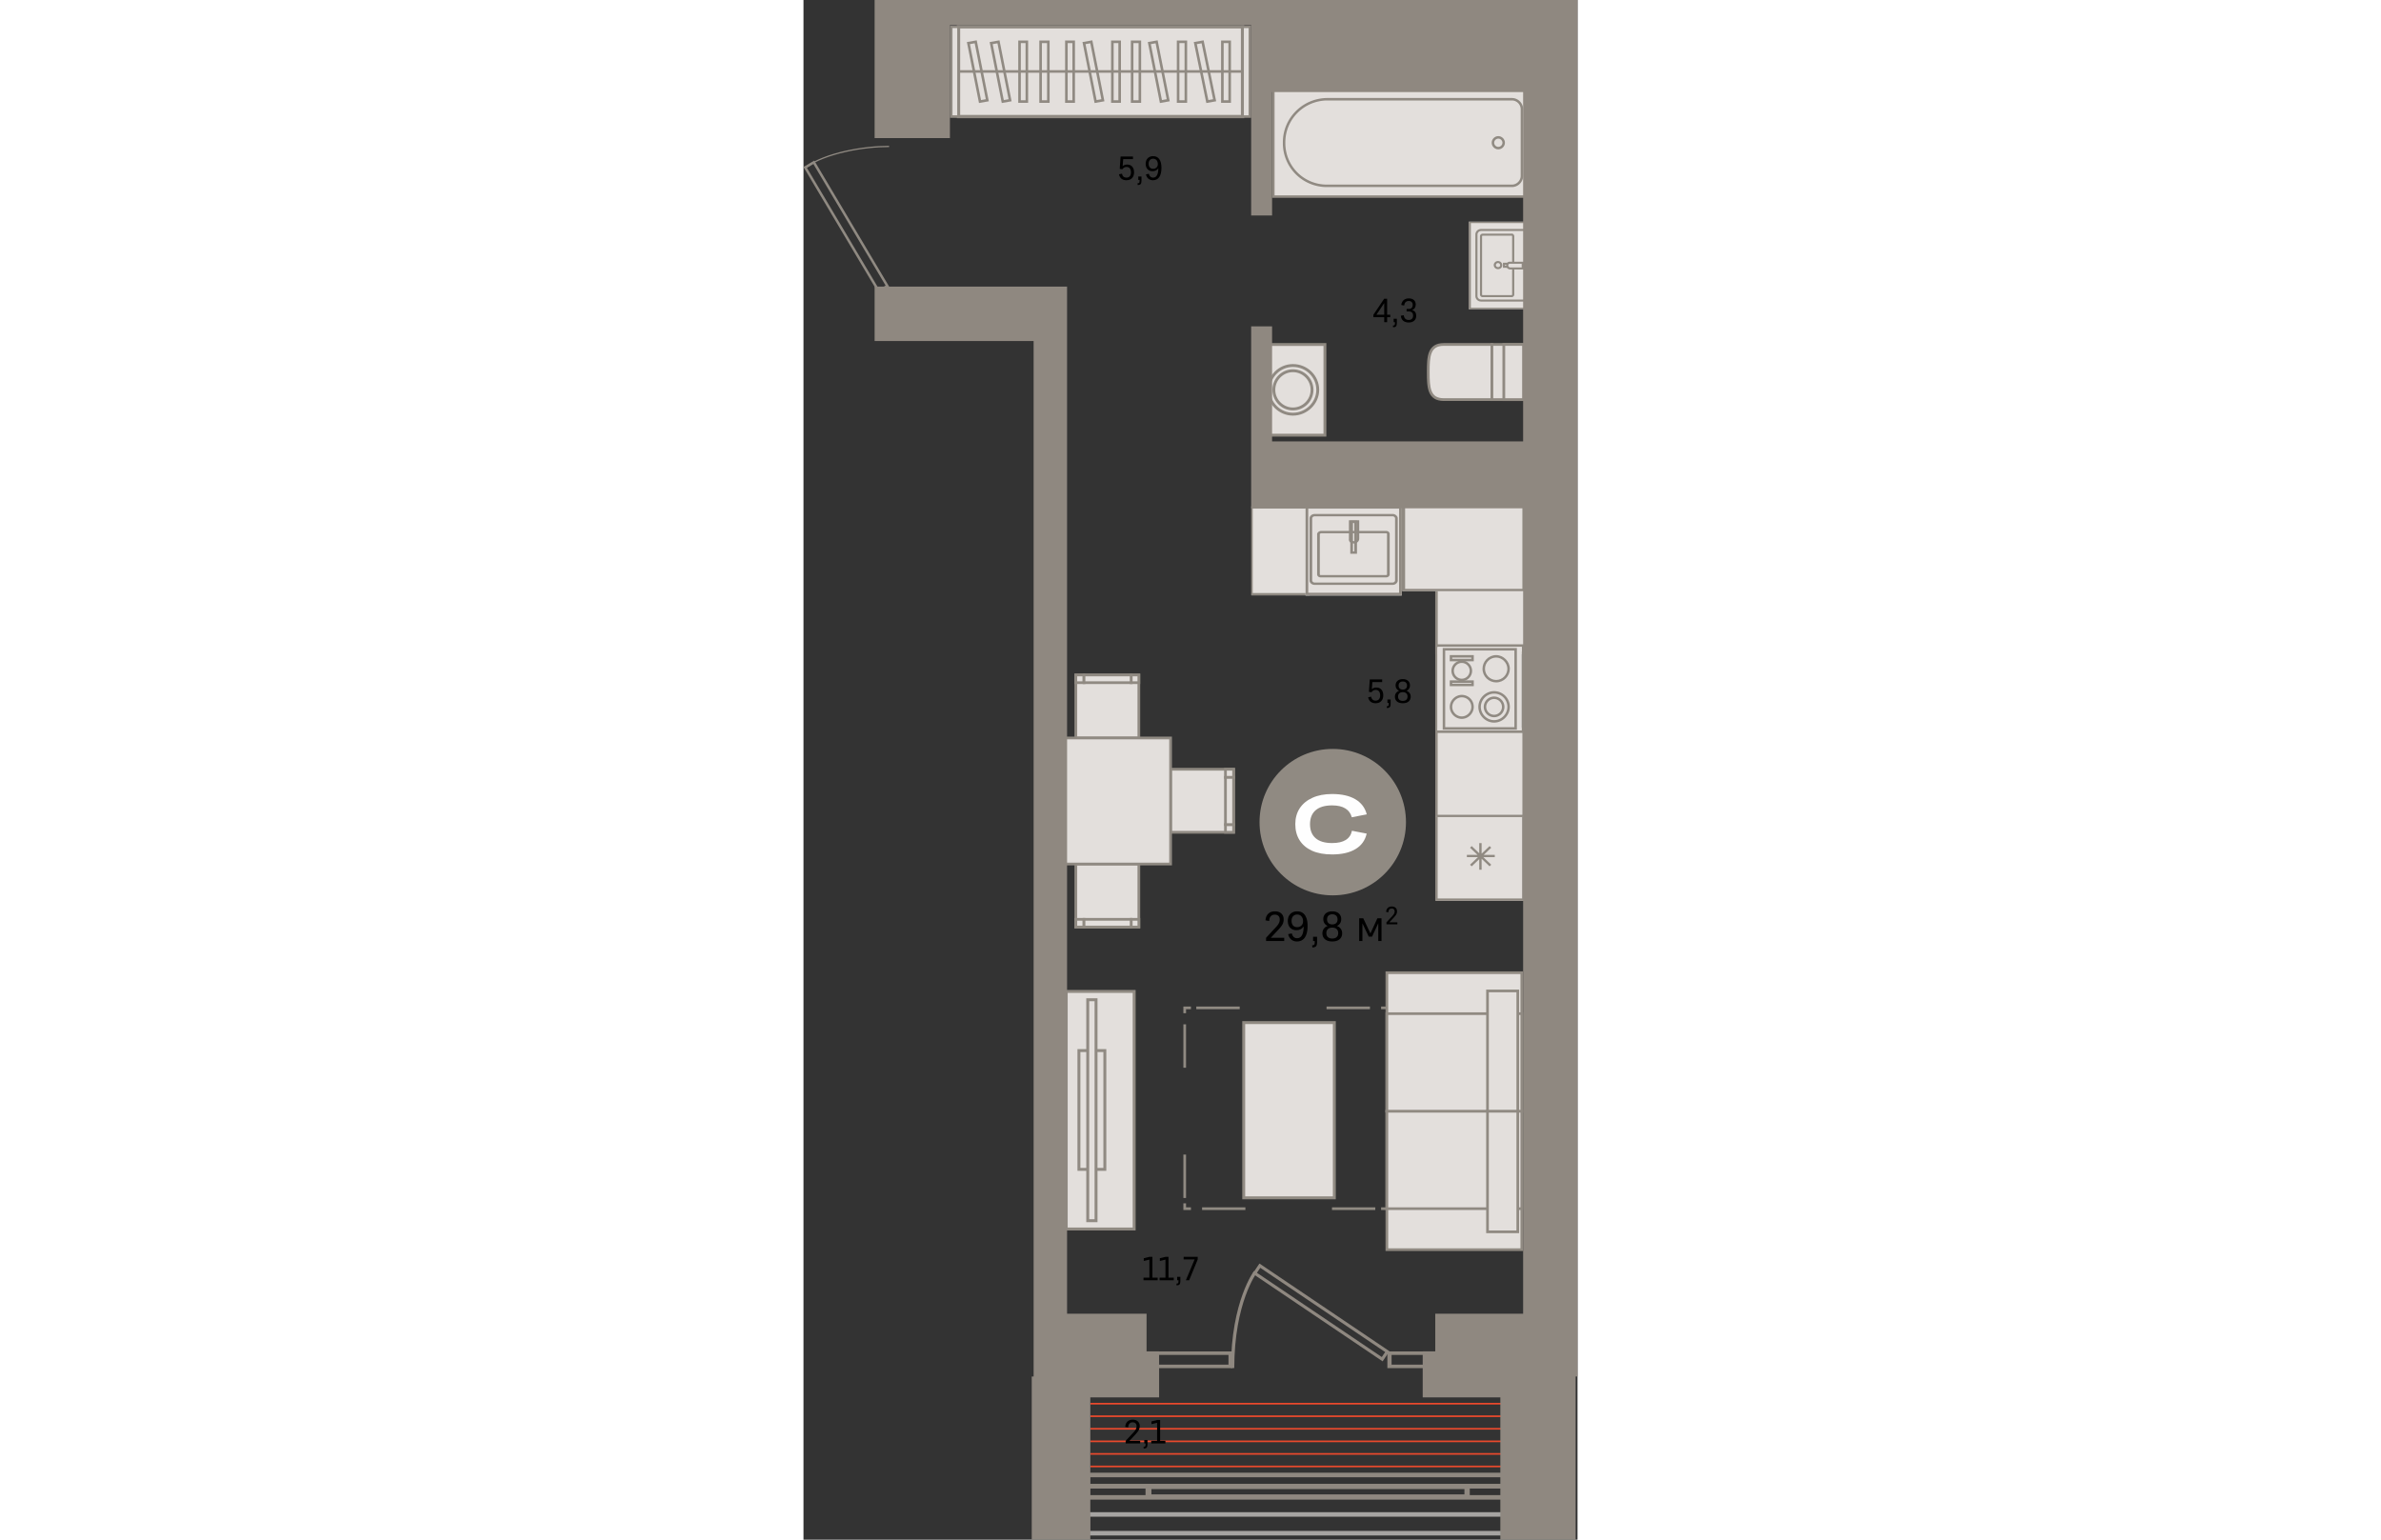 <svg xmlns="http://www.w3.org/2000/svg" fill="none" viewBox="0 0 185 368" width="883" height="571"><rect x="0" y="0" width="185" height="368" fill="#333333" stroke="none"/><g id="3-13-7"><g id="ÐÐµÐ±ÐµÐ»Ñ"><path id="Vector" fill="#E3DFDC" stroke="#908A82" stroke-width=".7" d="M105.221 244.414v41.881h21.655v-41.881h-21.655Z"/><g id="ÑÐ½" fill-rule="evenodd" clip-rule="evenodd"><path id="Vector_2" fill="#E3DFDC" d="M164.538 95.512V82.327h-11.49c-3.612 0-3.721 2.942-3.721 6.538v.11c0 3.595.109 6.537 3.721 6.537h11.49Z"/><path id="Vector (Stroke)" fill="#908A82" d="M164.867 95.839V82h-11.819c-.947 0-1.698.193-2.283.568-.587.377-.978.917-1.237 1.558-.507 1.255-.529 2.96-.529 4.739v.109c0 1.78.022 3.484.529 4.74.259.64.65 1.18 1.237 1.557.585.375 1.336.568 2.283.568h11.819Zm-.657-.654h-11.162c-.859 0-1.477-.175-1.928-.464-.448-.287-.762-.707-.982-1.252-.451-1.114-.483-2.679-.483-4.495v-.109c0-1.816.032-3.38.483-4.495.22-.545.534-.965.982-1.252.451-.29 1.069-.464 1.928-.464h11.162v12.531Z"/><path id="Vector_3" fill="#E3DFDC" d="M164.539 95.512V82.327h7.551v13.185h-7.551Z"/><path id="Vector (Stroke)_2" fill="#908A82" d="M172.418 95.839V82h-8.208V95.84h8.208Zm-.657-.654h-6.894V82.654h6.894v12.531Z"/><path id="Vector_4" fill="#E3DFDC" d="M167.384 95.512V82.327h4.706v13.185h-4.706Z"/><path id="Vector (Stroke)_3" fill="#908A82" d="M172.418 95.839V82h-5.362V95.84h5.362Zm-.657-.654h-4.049V82.654h4.049v12.531Z"/></g><g id="ÑÑÐ¼Ð±Ð°" fill-rule="evenodd" clip-rule="evenodd"><path id="Vector_5" fill="#E3DFDC" d="M62.796 293.746v-56.783h16.24v56.783h-16.24Z"/><path id="Vector (Stroke)_4" fill="#908A82" d="M79.387 294.097v-57.484H62.445v57.484h16.942Zm-.701-.701h-15.54v-56.082h15.54v56.082Z"/><path id="Vector_6" fill="#E3DFDC" d="M65.833 279.493v-28.391h6.192v28.391h-6.192Z"/><path id="Vector (Stroke)_5" fill="#908A82" d="M72.377 279.843v-29.092h-6.894v29.092h6.894Zm-.701-.701h-5.492v-27.69h5.492v27.69Z"/><path id="Vector_7" fill="#E3DFDC" d="M67.936 291.761V238.95h1.986v52.811h-1.986Z"/><path id="Vector (Stroke)_6" fill="#908A82" d="M70.274 292.111V238.6h-2.688v53.511h2.688Zm-.701-.701h-1.285v-52.109h1.285v52.109Z"/></g><g id="Ð²Ð°Ð½Ð½Ð°" fill-rule="evenodd" clip-rule="evenodd"><path id="Vector_8" fill="#E3DFDC" d="M112.296 46.99V21.242h61.89v25.746h-61.89Z"/><path id="Vector (Stroke)_7" fill="#908A82" d="M174.484 47.287v-26.34H112v26.34h62.484Zm-.594-.594h-61.296V21.54h61.296v25.153Z"/><path id="Vector_9" fill="#E3DFDC" d="M114.871 34.017v.198c0 5.645 4.555 10.2 10.2 10.2h44.264c1.287 0 2.376-1.09 2.376-2.377V26.096c0-1.288-1.089-2.377-2.376-2.377h-44.264c-5.645.099-10.2 4.654-10.2 10.298Z"/><path id="Vector (Stroke)_8" fill="#908A82" d="M171.415 42.038c0 1.124-.956 2.08-2.079 2.08h-44.264a9.888 9.888 0 0 1-9.903-9.903v-.198c0-5.478 4.421-9.904 9.905-10.001h44.262c1.123 0 2.079.956 2.079 2.08v15.942Zm-2.079 2.674c1.451 0 2.673-1.222 2.673-2.674V26.095c0-1.451-1.222-2.673-2.673-2.673H125.067c-5.804.101-10.492 4.786-10.492 10.595v.198a10.482 10.482 0 0 0 10.497 10.497h44.264Z"/><path id="Vector_10" fill="#E3DFDC" d="M166.068 32.829a1.31 1.31 0 0 0-1.287 1.287 1.31 1.31 0 0 0 1.287 1.287c.693 0 1.288-.594 1.288-1.287s-.595-1.287-1.288-1.287Z"/><path id="Vector (Stroke)_9" fill="#908A82" d="M167.058 34.116c0 .53-.462.99-.991.99-.529 0-.99-.46-.99-.99 0-.529.461-.99.99-.99.529 0 .991.461.991.99Zm-.991 1.585c.858 0 1.585-.727 1.585-1.585 0-.857-.727-1.584-1.585-1.584-.857 0-1.584.727-1.584 1.584 0 .858.727 1.585 1.584 1.585Z"/></g><g id="Group 791" fill-rule="evenodd" clip-rule="evenodd"><g id="ÑÐ¾Ð»"><path id="Vector_11" fill="#E3DFDC" d="M172.328 194h-21.22v21.29h21.22V194Z"/><path id="Vector (Stroke)_10" fill="#908A82" d="M172.328 215.29H151V194h21.328v21.29Zm-.571-.545v-20.2h-20.185v20.2h20.185Z"/><path id="Union" fill="#908A82" d="M162.081 201.512v2.522l1.895-1.807.404.386-1.798 1.714h2.643v.545h-2.738l1.893 1.805-.404.385-1.895-1.806v2.612h-.571v-2.519l-1.798 1.713-.404-.385 1.894-1.805h-2.646v-.545h2.551l-1.799-1.714.404-.386 1.798 1.714v-2.429h.571Z"/></g><g id="ÑÐ¾Ð»_2"><path id="Vector_12" fill="#E3DFDC" d="M172.173 135h-21.175v21.291h21.175V135Z"/><path id="Vector (Stroke)_11" fill="#908A82" d="M173.289 156.291H151V135h22.289v21.291Zm-.597-.545v-20.201h-21.095v20.201h21.095Z"/></g><g id="ÑÐ¾Ð»_3"><path id="Vector_13" fill="#E3DFDC" d="M172.395 174H151.11v21.291h21.285V174Z"/><path id="Vector (Stroke)_12" fill="#908A82" d="M172.395 195.291h-21.393V174h21.393v21.291Zm-.574-.545v-20.201h-20.246v20.201h20.246Z"/></g><g id="ÑÐ¾Ð»_4"><path id="Vector_14" fill="#E3DFDC" d="M121 121h-13.929v21.291H121V121Z"/><path id="Vector (Stroke)_13" fill="#908A82" d="M121 142.291h-14V121h14v21.291Zm-.375-.545v-20.201h-13.25v20.201h13.25Z"/></g><g id="ÑÐ¾Ð»_5"><path id="Vector_15" fill="#E3DFDC" d="M172.613 120h-29.464v21.291h29.464V120Z"/><path id="Vector (Stroke)_14" fill="#908A82" d="M172.613 141.291h-29.614V120h29.614v21.291Zm-.794-.545v-20.201h-28.026v20.201h28.026Z"/></g><g id="Ð¼Ð¾Ð¹ÐºÐ° Ð¼"><path id="Vector_16" fill="#E3DFDC" d="M142.999 121H120v21.35h22.999V121Z"/><path id="Vector (Stroke)_15" fill="#908A82" d="M142.999 142.242H120V121h22.999v21.242Zm-.642-.565v-20.112h-21.715v20.112h21.715Z"/><path id="Vector (Stroke)_16" fill="#908A82" d="M141.674 139.476a1.26 1.26 0 0 1-.816.318h-18.734a1.26 1.26 0 0 1-.816-.318c-.206-.181-.362-.437-.362-.718v-14.874c0-.28.156-.537.362-.717a1.26 1.26 0 0 1 .816-.318h18.734c.318 0 .61.137.816.318.205.18.361.437.361.717v14.874c0 .281-.156.537-.361.718Zm-.454-.4c.115-.101.173-.221.173-.318v-14.874c0-.096-.058-.216-.173-.318a.577.577 0 0 0-.362-.153h-18.734a.575.575 0 0 0-.362.153c-.115.102-.173.222-.173.318v14.874c0 .097.058.217.173.318a.575.575 0 0 0 .362.153h18.734a.577.577 0 0 0 .362-.153Z"/><path id="Vector_17" fill="#E3DFDC" d="M123.73 127.179h15.522c.322 0 .536.188.536.471v9.602c0 .282-.214.471-.536.471h-15.629c-.321 0-.535-.189-.535-.471v-9.602c0-.189.321-.471.642-.471Z"/><path id="Vector (Stroke)_17" fill="#908A82" d="M139.412 137.393c.025-.022.053-.064.053-.141v-9.603c0-.077-.028-.119-.053-.141-.025-.022-.073-.047-.161-.047h-15.522a.402.402 0 0 0-.228.094.37.37 0 0 0-.093.104v9.593c0 .077.028.119.053.141.025.023.073.047.161.047h15.629c.088 0 .136-.024.161-.047Zm.454.4a.925.925 0 0 1-.615.212h-15.629a.923.923 0 0 1-.615-.212.708.708 0 0 1-.242-.541v-9.603c0-.113.047-.216.099-.295a1.088 1.088 0 0 1 .865-.458h15.522c.233 0 .453.07.615.212a.708.708 0 0 1 .242.541v9.603c0 .205-.08.398-.242.541Z"/><path id="Vector (Stroke)_18" fill="#908A82" d="M132.294 132.357h-1.605v-7.908h1.605v7.908Zm-.642-.565v-6.778h-.321v6.778h.321Z"/><path id="Vector (Stroke)_19" fill="#908A82" d="M132.827 128.779c0 .627-.571 1.13-1.284 1.13-.327 0-.659-.086-.896-.295-.241-.212-.34-.512-.282-.857v-4.403h2.462v4.425Zm-1.284.565c.358 0 .642-.25.642-.565v-3.86h-1.177v3.883l-.005.023c-.039.21.023.324.098.39.084.074.233.129.442.129Z"/></g><g id="Ð¿Ð»"><path id="Vector (Stroke)_20" fill="#908A82" d="M172.29 175.191V154H151v21.191h21.29Zm-.594-.594h-20.102v-20.003h20.102v20.003Z"/><path id="Vector_18" fill="#E3DFDC" d="M151.48 174.582v-19.963h20.201v19.963H151.48Z"/><path id="Vector (Stroke)_21" fill="#908A82" d="M170.507 174.399v-19.507h-17.725v19.507h17.725Zm-.594-.594h-16.537v-18.319h16.537v18.319Z"/><path id="Vector (Stroke)_22" fill="#908A82" d="M168.23 168.953c0 1.717-1.451 3.169-3.168 3.169-1.718 0-3.169-1.452-3.169-3.169 0-1.718 1.451-3.169 3.169-3.169a3.147 3.147 0 0 1 3.168 3.169Zm-3.168 3.763c2.045 0 3.763-1.718 3.763-3.763 0-2.15-1.723-3.763-3.763-3.763-2.046 0-3.763 1.717-3.763 3.763 0 2.045 1.717 3.763 3.763 3.763Z"/><path id="Vector (Stroke)_23" fill="#908A82" d="M166.943 168.953a1.901 1.901 0 0 1-1.881 1.882 1.902 1.902 0 0 1-1.882-1.882c0-1.024.858-1.881 1.882-1.881a1.9 1.9 0 0 1 1.881 1.881Zm-1.881 2.476a2.495 2.495 0 0 0 2.475-2.476 2.494 2.494 0 0 0-2.475-2.475 2.495 2.495 0 0 0-2.476 2.475 2.496 2.496 0 0 0 2.476 2.476Z"/><path id="Vector (Stroke)_24" fill="#908A82" d="M168.23 159.843c0 1.426-1.16 2.673-2.673 2.673-1.427 0-2.674-1.161-2.674-2.673 0-1.427 1.161-2.674 2.674-2.674 1.42 0 2.673 1.253 2.673 2.674Zm-2.673 3.267c1.854 0 3.268-1.525 3.268-3.267 0-1.749-1.52-3.268-3.268-3.268-1.854 0-3.268 1.525-3.268 3.268 0 1.853 1.526 3.267 3.268 3.267Z"/><path id="Vector (Stroke)_25" fill="#908A82" d="M159.615 168.953c0 1.222-1.055 2.278-2.277 2.278-1.223 0-2.278-1.056-2.278-2.278s1.055-2.278 2.278-2.278a2.26 2.26 0 0 1 2.277 2.278Zm-2.277 2.872c1.55 0 2.871-1.322 2.871-2.872 0-1.657-1.328-2.872-2.871-2.872-1.551 0-2.872 1.321-2.872 2.872 0 1.55 1.321 2.872 2.872 2.872Z"/><path id="Vector (Stroke)_26" fill="#908A82" d="M159.219 160.338a1.9 1.9 0 0 1-1.882 1.881 1.9 1.9 0 0 1-1.881-1.881c0-1.024.857-1.882 1.881-1.882 1.025 0 1.882.858 1.882 1.882Zm-1.882 2.475a2.495 2.495 0 0 0 2.476-2.475 2.495 2.495 0 0 0-2.476-2.476 2.495 2.495 0 0 0-2.475 2.476 2.494 2.494 0 0 0 2.475 2.475Z"/><path id="Vector (Stroke)_27" fill="#908A82" d="M160.209 164.001v-1.386h-5.743v1.386h5.743Zm-.594-.594h-4.555v-.198h4.555v.198Z"/><path id="Vector (Stroke)_28" fill="#908A82" d="M160.209 158.06v-1.485h-5.743v1.485h5.743Zm-.594-.594h-4.555v-.297h4.555v.297Z"/></g></g><g id="Group 799"><g id="Group 50" fill-rule="evenodd" clip-rule="evenodd"><path id="Vector_19" fill="#E3DFDC" d="M159 53v20.88h13.839V53H159Z"/><path id="Vector (Stroke)_29" fill="#908A82" d="M172.839 53v20.88H159V53h13.839Zm-.507.323h-12.825v20.234h12.825V53.323Z"/><path id="Vector_20" fill="#E3DFDC" d="M160.84 70.785V56.014c0-.565.507-1.05 1.098-1.05h10.648v16.87h-10.648c-.591 0-1.098-.484-1.098-1.049Z"/><path id="Vector (Stroke)_30" fill="#908A82" d="M172.839 54.722v17.355h-10.902c-.731 0-1.351-.593-1.351-1.292V56.014c0-.7.62-1.292 1.351-1.292h10.902Zm-.507.484h-10.395c-.451 0-.844.376-.844.808v14.771c0 .432.393.808.844.808h10.395V55.206Z"/><path id="Vector_21" fill="#E3DFDC" d="M169.628 56.498v13.884c0 .242-.169.403-.422.403h-6.845c-.254 0-.423-.16-.423-.403V56.498c0-.242.169-.404.423-.404h6.845c.253-.08.422.162.422.404Z"/><path id="Vector (Stroke)_31" fill="#908A82" d="M169.302 56.32c-.002 0-.007 0-.017.004l-.039.012h-6.886c-.069 0-.107.021-.127.04-.02.02-.042.056-.042.122v13.884c0 .066.022.102.042.12.02.02.058.041.127.041h6.845c.069 0 .107-.02.127-.04.02-.02.042-.055.042-.121V56.498a.251.251 0 0 0-.054-.164.05.05 0 0 0-.016-.013h-.002Zm.4-.305a.724.724 0 0 1 .179.483v13.884a.63.63 0 0 1-.191.463.69.69 0 0 1-.485.182h-6.845a.693.693 0 0 1-.486-.181.629.629 0 0 1-.19-.464V56.498c0-.176.062-.342.19-.464a.693.693 0 0 1 .486-.182h6.809a.54.54 0 0 1 .533.163Z"/><path id="Vector_22" fill="#E3DFDC" d="M167.431 63.036v.727h4.394v-.727h-4.394Z"/><path id="Vector (Stroke)_32" fill="#908A82" d="M172.078 62.794v1.21h-4.901v-1.21h4.901Zm-.507.484h-3.887v.242h3.887v-.242Z"/><path id="Vector_23" fill="#E3DFDC" d="M168.192 63.44c0 .404.338.727.76.727h2.958v-1.373h-2.958c-.422-.08-.76.242-.76.646Z"/><path id="Vector (Stroke)_33" fill="#908A82" d="M172.163 62.552v1.857h-3.211c-.563 0-1.014-.432-1.014-.969 0-.518.441-.986 1.037-.888h3.188Zm-.507.484h-2.729l-.025-.004c-.236-.045-.457.127-.457.408 0 .27.224.485.507.485h2.704v-.889Z"/><path id="Vector_24" fill="#E3DFDC" d="M165.994 64.086c-.422 0-.76-.323-.76-.727 0-.403.338-.726.76-.726.423 0 .761.323.761.726 0 .485-.338.727-.761.727Z"/><path id="Vector (Stroke)_34" fill="#908A82" d="M166.501 63.36a.494.494 0 0 0-.508-.485.493.493 0 0 0-.507.484c0 .27.225.485.507.485a.544.544 0 0 0 .367-.118c.078-.068.141-.181.141-.367Zm-.508-.97c.563 0 1.015.432 1.015.97 0 .298-.107.548-.304.722-.194.17-.45.246-.711.246-.562 0-1.014-.431-1.014-.969 0-.537.452-.968 1.014-.968Z"/></g></g><g id="ÑÑÐ¸ÑÐ°Ð»ÐºÐ°" fill-rule="evenodd" clip-rule="evenodd"><path id="Vector_25" fill="#E3DFDC" d="M124.627 104.013h-15.284v-21.67h15.284v21.67Z"/><path id="Vector (Stroke)_35" fill="#908A82" d="M124.969 82h-15.968v22.355h15.968V82Zm-.685.684v20.987h-14.599V82.684h14.599Z"/><path id="Vector_26" fill="#E3DFDC" d="M111.168 93.177c0 3.194 2.623 5.817 5.817 5.817 3.193 0 5.931-2.623 5.931-5.817 0-3.193-2.623-5.817-5.931-5.817-3.194 0-5.817 2.624-5.817 5.817Z"/><path id="Vector (Stroke)_36" fill="#908A82" d="M116.985 87.703c3.123 0 5.589 2.474 5.589 5.475 0 2.996-2.576 5.474-5.589 5.474-3.005 0-5.475-2.47-5.475-5.474 0-3.005 2.47-5.475 5.475-5.475Zm6.273 5.475c0-3.387-2.781-6.16-6.273-6.16-3.383 0-6.159 2.777-6.159 6.16 0 3.382 2.776 6.159 6.159 6.159 3.374 0 6.273-2.768 6.273-6.16Z"/><path id="Vector_27" fill="#E3DFDC" d="M112.423 93.178a4.576 4.576 0 0 0 4.562 4.562 4.576 4.576 0 0 0 4.562-4.562 4.576 4.576 0 0 0-4.562-4.563 4.576 4.576 0 0 0-4.562 4.563Z"/><path id="Vector (Stroke)_37" fill="#908A82" d="M116.985 88.957c2.32 0 4.22 1.9 4.22 4.22s-1.9 4.22-4.22 4.22-4.22-1.9-4.22-4.22 1.9-4.22 4.22-4.22Zm4.904 4.22a4.918 4.918 0 0 0-4.904-4.904 4.918 4.918 0 0 0-4.904 4.904 4.918 4.918 0 0 0 4.904 4.905 4.918 4.918 0 0 0 4.904-4.904Z"/></g><g id="ÑÑ" fill-rule="evenodd" clip-rule="evenodd"><path id="Vector_28" fill="#E3DFDC" d="M65.094 206.512v15.062h15.062v-15.062H65.094Z"/><path id="Vector (Stroke)_38" fill="#908A82" d="M80.48 206.187v15.712H64.769v-15.712h15.713Zm-.65.65H65.419v14.412h14.413v-14.412Z"/><path id="Vector_29" fill="#E3DFDC" d="M65.094 219.731v1.842h1.95v-1.842h-1.95Z"/><path id="Vector (Stroke)_39" fill="#908A82" d="M67.369 219.406v2.492h-2.6v-2.492h2.6Zm-.65.65h-1.3v1.192h1.3v-1.192Z"/><path id="Vector_30" fill="#E3DFDC" d="M78.314 219.731v1.842h1.842v-1.842h-1.842Z"/><path id="Vector (Stroke)_40" fill="#908A82" d="M80.48 219.406v2.492h-2.492v-2.492h2.493Zm-.65.65h-1.192v1.192h1.193v-1.192Z"/><path id="Vector_31" fill="#E3DFDC" d="M67.045 219.731v1.842h11.27v-1.842h-11.27Z"/><path id="Vector (Stroke)_41" fill="#908A82" d="M78.639 219.406v2.492h-11.92v-2.492h11.92Zm-.65.65h-10.62v1.192h10.62v-1.192Z"/><path id="Vector_32" fill="#E3DFDC" d="M65.094 161.325v15.062h15.062v-15.062H65.094Z"/><path id="Vector (Stroke)_42" fill="#908A82" d="M80.48 161v15.712H64.769V161h15.713Zm-.65.65H65.419v14.412h14.413V161.65Z"/><path id="Vector_33" fill="#E3DFDC" d="M78.314 161.325v1.842h1.842v-1.842h-1.842Z"/><path id="Vector (Stroke)_43" fill="#908A82" d="M80.48 161v2.492h-2.492V161h2.493Zm-.65.65h-1.192v1.192h1.193v-1.192Z"/><path id="Vector_34" fill="#E3DFDC" d="M65.094 161.325v1.842h1.95v-1.842h-1.95Z"/><path id="Vector (Stroke)_44" fill="#908A82" d="M67.369 161v2.492h-2.6V161h2.6Zm-.65.65h-1.3v1.192h1.3v-1.192Z"/><path id="Vector_35" fill="#E3DFDC" d="M67.045 161.325v1.842h11.27v-1.842h-11.27Z"/><path id="Vector (Stroke)_45" fill="#908A82" d="M78.639 161v2.492h-11.92V161h11.92Zm-.65.65h-10.62v1.192h10.62v-1.192Z"/><path id="Vector_36" fill="#E3DFDC" d="M87.74 183.862v15.063h15.062v-15.063H87.74Z"/><path id="Vector (Stroke)_46" fill="#908A82" d="M103.128 183.538v15.712H87.416v-15.712h15.712Zm-.65.65H88.066V198.6h14.412v-14.412Z"/><path id="Vector_37" fill="#E3DFDC" d="M100.852 197.084v1.843h1.95v-1.843h-1.95Z"/><path id="Vector (Stroke)_47" fill="#908A82" d="M103.128 196.759v2.493h-2.601v-2.493h2.601Zm-.65.65h-1.3v1.192h1.3v-1.192Z"/><path id="Vector_38" fill="#E3DFDC" d="M100.852 183.862v1.951h1.95v-1.951h-1.95Z"/><path id="Vector (Stroke)_48" fill="#908A82" d="M103.128 183.538v2.6h-2.601v-2.6h2.601Zm-.65.65h-1.3v1.3h1.3v-1.3Z"/><path id="Vector_39" fill="#E3DFDC" d="M100.852 185.813v11.27h1.95v-11.27h-1.95Z"/><path id="Vector (Stroke)_49" fill="#908A82" d="M103.128 185.488v11.92h-2.601v-11.92h2.601Zm-.65.65h-1.3v10.62h1.3v-10.62Z"/><path id="Vector_40" fill="#E3DFDC" d="M57.616 176.386v30.124H87.74v-30.124H57.616Z"/><path id="Vector (Stroke)_50" fill="#908A82" d="M88.066 176.061v30.774H57.29v-30.774h30.775Zm-.65.65H57.94v29.474h29.474v-29.474Z"/></g><g id="Group 1337" fill-rule="evenodd" clip-rule="evenodd"><path id="Vector_41" fill="#E3DFDC" d="M37.053 27.864h67.892V6.397H37.054v21.467Z"/><path id="Vector (Stroke)_51" fill="#908A82" d="M36.656 6h68.687v22.262H36.656V6Zm.795.795v20.671h67.097V6.796H37.451Z"/><path id="Vector_42" fill="#E3DFDC" d="M35.308 27.864h1.746V6.397h-1.746v21.467Z"/><path id="Vector (Stroke)_52" fill="#908A82" d="M35 6.09h2.362v22.082H35V6.089Zm.616.616v20.85h1.13V6.706h-1.13Z"/><path id="Vector_43" fill="#E3DFDC" d="M104.947 27.864h1.746V6.397h-1.746v21.467Z"/><path id="Vector (Stroke)_53" fill="#908A82" d="M104.638 6.09h2.363v22.082h-2.363V6.089Zm.617.616v20.85h1.129V6.706h-1.129Z"/><path id="Vector_44" fill="#E3DFDC" d="M51.639 24.269h1.746V9.992h-1.746V24.27Z"/><path id="Vector (Stroke)_54" fill="#908A82" d="M51.33 9.684h2.363v14.893H51.33V9.684Zm.617.616v13.66h1.13V10.3h-1.13Z"/><path id="Vector_45" fill="#E3DFDC" d="M56.67 24.269h1.85V9.992h-1.85V24.27Z"/><path id="Vector (Stroke)_55" fill="#908A82" d="M56.364 9.684h2.465v14.893h-2.465V9.684Zm.617.616v13.66h1.232V10.3H56.98Z"/><path id="Vector_46" fill="#E3DFDC" d="M78.549 24.269h1.848V9.992H78.55V24.27Z"/><path id="Vector (Stroke)_56" fill="#908A82" d="M78.24 9.684h2.465v14.893H78.24V9.684Zm.617.616v13.66h1.232V10.3h-1.232Z"/><path id="Vector_47" fill="#E3DFDC" d="M73.825 24.269h1.746V9.992h-1.746V24.27Z"/><path id="Vector (Stroke)_57" fill="#908A82" d="M73.517 9.684h2.362v14.893h-2.362V9.684Zm.616.616v13.66h1.13V10.3h-1.13Z"/><path id="Vector_48" fill="#E3DFDC" d="M89.54 24.269h1.848V9.992h-1.849V24.27Z"/><path id="Vector (Stroke)_58" fill="#908A82" d="M89.23 9.684h2.466v14.893H89.23V9.684Zm.617.616v13.66h1.233V10.3h-1.233Z"/><path id="Vector_49" fill="#E3DFDC" d="M100.118 24.269h1.747V9.992h-1.747V24.27Z"/><path id="Vector (Stroke)_59" fill="#908A82" d="M99.81 9.684h2.363v14.893H99.81V9.684Zm.616.616v13.66h1.13V10.3h-1.13Z"/><path id="Vector_50" fill="#E3DFDC" d="M62.835 24.269h1.746V9.992h-1.746V24.27Z"/><path id="Vector (Stroke)_60" fill="#908A82" d="M62.526 9.684h2.363v14.893h-2.362V9.684Zm.617.616v13.66h1.13V10.3h-1.13Z"/><path id="Vector_51" fill="#E3DFDC" d="m41.163 9.992-1.746.308L42.19 24.27l1.747-.308-2.774-13.969Z"/><path id="Vector (Stroke)_61" fill="#908A82" d="M41.407 9.637 44.3 24.21l-2.353.415-2.894-14.573 2.354-.415Zm-1.626.912 2.653 13.365 1.139-.202-2.653-13.364-1.14.201Z"/><path id="Vector_52" fill="#E3DFDC" d="m46.606 9.992-1.746.308 2.773 13.969 1.746-.308-2.773-13.969Z"/><path id="Vector (Stroke)_62" fill="#908A82" d="m46.85 9.637 2.893 14.573-2.353.415-2.894-14.573 2.353-.415Zm-1.627.912 2.654 13.365 1.139-.202-2.654-13.364-1.139.201Z"/><path id="Vector_53" fill="#E3DFDC" d="m84.403 9.992-1.746.308 2.774 13.969 1.746-.308-2.774-13.969Z"/><path id="Vector (Stroke)_63" fill="#908A82" d="M84.647 9.637 87.54 24.21l-2.353.415-2.893-14.573 2.353-.415Zm-1.626.912 2.653 13.365 1.139-.202-2.653-13.364-1.14.201Z"/><path id="Vector_54" fill="#E3DFDC" d="m95.394 9.992-1.746.308 2.876 13.969 1.746-.308-2.876-13.969Z"/><path id="Vector (Stroke)_64" fill="#908A82" d="m95.636 9.637 3 14.572-2.353.416-3-14.573 2.353-.415Zm-1.622.912 2.752 13.364 1.138-.2-2.751-13.365-1.14.2Z"/><path id="Vector_55" fill="#E3DFDC" d="m68.792 9.992-1.746.308L69.82 24.27l1.746-.308-2.774-13.969Z"/><path id="Vector (Stroke)_65" fill="#908A82" d="m69.036 9.637 2.893 14.573-2.353.415-2.893-14.573 2.353-.415Zm-1.626.912 2.653 13.365 1.139-.202-2.653-13.364-1.14.201Z"/><path id="Vector (Stroke)_66" fill="#908A82" d="M104.842 17.387H37.259v-.616h67.583v.616Z"/></g><g id="Group 581" fill-rule="evenodd" clip-rule="evenodd"><path id="Vector (Stroke)_67" fill="#908A82" d="M138.051 241.211h1.383v-.639h-1.383v.639Z"/><path id="Vector (Stroke)_68" fill="#908A82" d="M125.013 241.211h10.377v-.639h-10.377v.639Zm-31.129 0h10.376v-.639H93.884v.639Z"/><path id="Vector (Stroke)_69" fill="#908A82" d="M91.436 241.211h1.17v-.638h-1.81v1.596h.64v-.958Z"/><path id="Vector (Stroke)_70" fill="#908A82" d="M90.797 275.958v10.376h.639v-10.376h-.639Zm0-31.13v10.377h.639v-10.377h-.639Z"/><path id="Vector (Stroke)_71" fill="#908A82" d="M91.436 288.568h1.17v.639h-1.81v-1.596h.64v.957Z"/><path id="Vector (Stroke)_72" fill="#908A82" d="M126.318 289.207h10.35v-.639h-10.35v.639Zm-31.05 0h10.35v-.639h-10.35v.639Z"/><path id="Vector (Stroke)_73" fill="#908A82" d="M139.434 288.568h-1.383v.639h1.383v-.639Z"/><path id="Vector_56" fill="#E3DFDC" d="M139.433 298.681v-33.099h32.247v33.099h-32.247Z"/><path id="Vector (Stroke)_74" fill="#908A82" d="M172 299v-33.737h-32.885V299H172Zm-.639-.639h-31.608v-32.459h31.608v32.459Z"/><path id="Vector_57" fill="#E3DFDC" d="M139.433 265.581v-33.098h32.247v33.098h-32.247Z"/><path id="Vector (Stroke)_75" fill="#908A82" d="M172 265.9v-33.737h-32.885V265.9H172Zm-.639-.639h-31.608v-32.459h31.608v32.459Z"/><path id="Vector_58" fill="#E3DFDC" d="M139.433 288.888v-23.307h32.247v23.307h-32.247Z"/><path id="Vector (Stroke)_76" fill="#908A82" d="M172 289.207v-23.946h-32.885v23.946H172Zm-.639-.639h-31.608V265.9h31.608v22.668Z"/><path id="Vector_59" fill="#E3DFDC" d="M139.433 265.581v-23.307h32.247v23.307h-32.247Z"/><path id="Vector (Stroke)_77" fill="#908A82" d="M172 265.9v-23.946h-32.885V265.9H172Zm-.639-.639h-31.608v-22.668h31.608v22.668Z"/><path id="Vector_60" fill="#E3DFDC" d="M163.485 294.423v-28.841h7.237v28.841h-7.237Z"/><path id="Vector (Stroke)_78" fill="#908A82" d="M171.042 294.742v-29.48h-7.875v29.48h7.875Zm-.639-.638h-6.598v-28.203h6.598v28.203Z"/><path id="Vector_61" fill="#E3DFDC" d="M163.485 265.581v-28.735h7.237v28.735h-7.237Z"/><path id="Vector (Stroke)_79" fill="#908A82" d="M171.042 265.9v-29.373h-7.875V265.9h7.875Zm-.639-.639h-6.598v-28.096h6.598v28.096Z"/></g></g><g id="Ð´Ð²ÐµÑÑ ÑÐ°Ð±Ð»" stroke="#908A82"><path id="Vector 26" stroke-width=".3" d="M20.46 35c-6.119 0-15 1.5-20 5"/><path id="Rectangle 4" stroke-width=".6" d="m20.048 68.363-2.063 1.226L.411 40.017l2.063-1.227 17.574 29.573Z"/></g><path id="Vector_62" fill="#8F8880" stroke="#8F8880" stroke-miterlimit="22.926" stroke-width=".5" d="M82 355v3h77v-3H82Zm.909 2.437v-1.781h75.312v1.781H82.909Z"/><g id="Group 1329"><g id="Group 1332"><g id="Group 1331"><g id="Group 1320"><g id="Group 1317" stroke="#E8492C" stroke-miterlimit="22.926" stroke-width=".4"><path id="Vector_63" d="M172.555 350.5h-104"/><path id="Vector_64" d="M172.555 344.5h-104"/><path id="Vector_65" d="M172.555 338.5h-104"/><path id="Vector_66" d="M172.555 335.5h-104"/><path id="Vector_67" d="M172.555 347.5h-104"/><path id="Vector_68" d="M172.555 341.5h-104"/></g><g id="Group 1319"><g id="Group 1316"><g id="_Ð ÐÐ Â»Ð ÑÐ â_1" clip-path="url(#clip0_853_117431)"><path id="Vector_69" fill="#A6A4A2" d="M67.555 367h107v-5.569h-107V367Zm106.084-1.084H68.47v-3.401H173.64v3.401Z"/><path id="Vector_70" fill="#8F8880" d="M67.555 358.435h107v-3.761h-107v3.761Zm106.084-1.088H68.47v-1.589H173.64v1.589Z"/><path id="Vector_71" fill="#8F8880" d="M67.555 355.758h107V352h-107v3.758Zm106.084-1.084H68.47v-1.59H173.64v1.59Z"/></g></g></g></g></g><g id="Union_2" fill="#8F8880"><path d="M185 0v329h-.445v39h-18v-34H148v-11h3v-9h21V121.5h-65V78h5v27.5h60V22h-60v29.5h-5V6H35v27H17V0h168Z"/><path d="M68.555 334H85v-11h-3v-9H63V68.5H17v13h38V329h-.445v39h14v-34Z"/></g></g><g id="Group 1323" fill="#8F8880"><path id="Vector_72" d="M73.555 327.008h29v-4h-29v4Zm28.023-.839H74.532v-2.319h27.046v2.319Z"/><path id="Vector_73" d="M139.555 327.008h18v-4h-18v4Zm16.994-.839H140.56v-2.319h15.989v2.319Z"/><g id="Group" fill-rule="evenodd" clip-rule="evenodd"><path id="Vector_74" d="m107.351 304.419 1.628-2.419 31.072 20.96-1.632 2.419-31.068-20.96Zm1.025-.201 29.845 20.132.804-1.192-29.845-20.129-.804 1.189Z"/><path id="Vector_75" d="M107.69 303.771c-.014.02-5.495 7.266-5.516 23.219h.786c.021-15.686 5.347-22.727 5.361-22.748l-.631-.468v-.003Z"/></g></g></g><g id="Ð Ð°Ð·Ð¼ÐµÑÑ"><path id="5,9" fill="#000" d="M77.192 43.08c-.976 0-1.6-.488-1.784-1.424l.712-.144c.112.616.488.944 1.064.944.688 0 1.088-.456 1.088-1.256 0-.824-.392-1.296-1.048-1.296-.432 0-.784.192-1.008.544l-.632-.08.208-2.968h2.96v.624h-2.336l-.136 1.696c.28-.256.64-.392 1.08-.392 1 0 1.656.68 1.656 1.856 0 1.2-.712 1.896-1.824 1.896Zm2.823-.896h.768V43.2c0 .776-.256 1.024-.904 1.032l-.04-.424c.376 0 .488-.104.488-.544V43h-.312v-.816Zm5.543-2.072c0 1.936-.72 2.968-2.024 2.968-.872 0-1.488-.496-1.68-1.4l.696-.144c.128.592.48.92 1 .92.824 0 1.248-.744 1.264-2.256-.272.44-.752.72-1.368.72-1.016 0-1.664-.672-1.664-1.768 0-1.12.712-1.832 1.792-1.832 1.28 0 1.984 1 1.984 2.792Zm-1.984-2.184c-.664 0-1.08.472-1.08 1.2 0 .768.4 1.216 1.088 1.216.648 0 1.112-.472 1.112-1.096 0-.8-.44-1.32-1.12-1.32Z"/><path id="5,8" fill="#000" d="M136.746 168.078c-.489 0-.887-.12-1.191-.359-.305-.242-.503-.597-.594-1.063l.715-.144c.057.307.176.541.355.703.183.161.418.242.707.242.344 0 .611-.109.801-.328.193-.221.289-.531.289-.93 0-.411-.092-.73-.277-.957-.185-.226-.443-.34-.774-.34-.44 0-.776.183-1.007.547l-.629-.082.207-2.969h2.961v.625h-2.34l-.133 1.696c.284-.261.643-.391 1.078-.391.505 0 .908.164 1.207.492.3.328.449.783.449 1.364 0 .593-.164 1.058-.492 1.394-.325.333-.769.5-1.332.5Zm2.824-.894h.766v1.015c0 .383-.068.649-.203.797-.136.151-.369.229-.699.234l-.039-.421c.19 0 .319-.037.386-.11.068-.073.102-.217.102-.433V168h-.313v-.816Zm5.063.476c-.331.279-.794.418-1.391.418-.596 0-1.06-.139-1.39-.418-.329-.278-.493-.661-.493-1.148 0-.334.088-.62.262-.86.177-.242.426-.422.746-.539a1.408 1.408 0 0 1-.621-.511 1.421 1.421 0 0 1-.219-.793c0-.454.154-.814.461-1.082.308-.271.726-.407 1.254-.407.529 0 .946.136 1.25.407.307.268.461.628.461 1.082 0 .307-.073.573-.219.796a1.355 1.355 0 0 1-.613.508c.32.117.568.297.742.539.177.24.266.526.266.86 0 .484-.165.867-.496 1.148Zm-.383-3.797c0-.307-.089-.547-.266-.718-.177-.172-.424-.258-.742-.258-.312 0-.557.086-.734.258-.177.171-.266.411-.266.718 0 .3.089.534.266.703.177.167.422.25.734.25.318 0 .565-.083.742-.25.177-.169.266-.403.266-.703Zm-1.84 3.383c.198.182.475.274.832.274s.634-.092.832-.274c.201-.182.301-.437.301-.766 0-.33-.1-.587-.301-.769-.198-.185-.475-.277-.832-.277s-.634.092-.832.277c-.198.182-.297.439-.297.769 0 .329.099.584.297.766Z"/><path id="4,3" fill="#000" d="M139.496 77h-.695v-1.184h-2.594v-.57l2.586-3.848h.703v3.825h.75v.593h-.75V77Zm-2.558-1.777h1.863V72.44l-1.863 2.782Zm4.117.96h.765V77.2c0 .383-.067.649-.203.797-.135.151-.368.23-.699.235l-.039-.422c.19 0 .319-.037.387-.11.067-.073.101-.217.101-.433V77h-.312v-.816Zm5.39-.703c0 .498-.16.888-.48 1.172-.32.284-.753.426-1.297.426-.55 0-.988-.134-1.316-.402-.329-.268-.524-.672-.586-1.211l.703-.13c.044.373.166.656.367.849.2.192.473.289.816.289.334 0 .591-.09.774-.27.185-.18.277-.434.277-.762 0-.32-.086-.566-.258-.738-.172-.174-.419-.262-.742-.262h-.555v-.601h.543c.289 0 .515-.085.676-.254.164-.17.246-.408.246-.715 0-.294-.086-.523-.258-.687-.169-.165-.408-.246-.718-.246-.297 0-.539.093-.727.28-.185.188-.302.46-.351.813l-.688-.144c.068-.493.259-.877.574-1.153.315-.276.723-.414 1.223-.414.513 0 .918.13 1.215.387.299.258.449.61.449 1.055 0 .336-.074.62-.223.851-.145.23-.356.394-.632.493.645.203.968.66.968 1.375Z"/><path id="11,7" fill="#000" d="M81.266 306v-.625h1.406v-4.305l-1.344.321v-.657l1.383-.336h.687v4.977h1.258V306h-3.39Zm3.843 0v-.625h1.407v-4.305l-1.344.321v-.657l1.383-.336h.687v4.977H88.5V306h-3.39Zm4.204-.816h.765v1.015c0 .383-.068.649-.203.797-.135.151-.368.229-.7.234l-.038-.421c.19 0 .319-.037.386-.11.068-.073.102-.217.102-.433V306h-.313v-.816Zm4.91-4.161L92.176 306h-.785l2.09-4.977h-2.625v-.625h3.367v.625Z"/><path id="2,1" fill="#000" d="m77.004 344.375 1.824-1.961c.297-.315.503-.585.617-.809.115-.226.172-.466.172-.718 0-.297-.082-.526-.246-.688-.161-.164-.39-.246-.687-.246-.334 0-.594.104-.782.313-.185.208-.282.509-.293.902l-.71-.121c.033-.55.21-.974.527-1.274.32-.302.747-.453 1.281-.453.513 0 .918.14 1.215.418.3.276.45.651.45 1.125 0 .349-.078.668-.231.957-.154.289-.431.642-.832 1.059l-1.395 1.496h2.563V345h-3.473v-.625Zm4.45-.191h.765v1.015c0 .383-.068.649-.203.797-.136.151-.369.229-.7.234l-.039-.421c.19 0 .32-.037.387-.11.068-.073.102-.217.102-.433V345h-.313v-.816Zm1.655.816v-.625h1.407v-4.305l-1.344.321v-.657l1.383-.336h.687v4.977H86.5V345h-3.39Z"/><g id="Group 821"><path id="Vector_76" fill="#908A82" fill-rule="evenodd" d="M144 196.5c0 9.722-7.886 17.5-17.5 17.5-9.722 0-17.5-7.886-17.5-17.5 0-9.722 7.886-17.5 17.5-17.5 9.722 0 17.5 7.886 17.5 17.5Z" clip-rule="evenodd"/><path id="Ð¡" fill="#FEFEFE" d="M117.547 197c0-1.467.354-2.74 1.06-3.82.72-1.08 1.734-1.913 3.04-2.5 1.32-.6 2.887-.9 4.7-.9 2.28 0 4.127.413 5.54 1.24 1.414.827 2.327 2.033 2.74 3.62l-3.58.7c-.24-.92-.746-1.62-1.52-2.1-.773-.493-1.833-.74-3.18-.74-1.733 0-3.046.387-3.94 1.16-.893.773-1.34 1.887-1.34 3.34 0 1.453.447 2.567 1.34 3.34.894.773 2.207 1.16 3.94 1.16 2.76 0 4.34-.98 4.74-2.94l3.52.68c-.373 1.64-1.273 2.88-2.7 3.72-1.413.84-3.266 1.26-5.56 1.26-1.88 0-3.48-.293-4.8-.88-1.306-.6-2.3-1.44-2.98-2.52-.68-1.08-1.02-2.353-1.02-3.82Z"/><g id="Frame 2" fill="#000"><g id="Frame 1"><path id="29,8" d="m110.562 224.141 2.28-2.452c.371-.393.628-.73.771-1.01.144-.283.215-.583.215-.899 0-.371-.102-.657-.307-.859-.202-.205-.489-.308-.86-.308-.417 0-.742.13-.976.391-.232.26-.354.636-.367 1.128l-.888-.152c.042-.686.262-1.217.659-1.591.4-.378.934-.567 1.601-.567.642 0 1.148.174 1.519.523.374.345.562.814.562 1.406 0 .436-.097.835-.289 1.196-.192.362-.538.803-1.04 1.324l-1.743 1.87h3.203v.781h-4.34v-.781Zm9.921-2.828c0 1.208-.218 2.128-.654 2.759-.433.632-1.058.948-1.875.948-.547 0-1.004-.152-1.372-.455-.365-.302-.607-.734-.728-1.294l.87-.18c.081.371.227.656.439.854.215.199.485.298.811.298 1.032 0 1.557-.941 1.577-2.822-.176.283-.41.504-.703.664a2.077 2.077 0 0 1-1.006.239c-.638 0-1.144-.197-1.519-.591-.374-.397-.561-.937-.561-1.621 0-.696.203-1.251.61-1.665.41-.416.954-.625 1.631-.625.801 0 1.414.301 1.841.904.426.602.639 1.464.639 2.587Zm-2.48-2.729c-.413 0-.742.137-.986.41-.241.27-.362.633-.362 1.089 0 .482.119.856.357 1.123.237.264.571.396 1.001.396.403 0 .735-.131.996-.391.263-.26.395-.588.395-.982 0-.501-.127-.9-.381-1.196-.253-.299-.594-.449-1.02-.449Zm3.794 5.317h.957v1.27c0 .478-.085.81-.254.996-.169.189-.461.286-.874.293l-.049-.527c.238 0 .399-.046.484-.137.084-.091.127-.272.127-.542v-.332h-.391v-1.021Zm6.328.596c-.413.348-.993.523-1.738.523-.746 0-1.325-.175-1.739-.523-.41-.348-.615-.827-.615-1.435 0-.417.109-.775.327-1.075.222-.302.533-.527.933-.674a1.747 1.747 0 0 1-.776-.639 1.772 1.772 0 0 1-.274-.991c0-.567.192-1.018.576-1.353.384-.338.907-.508 1.568-.508s1.181.17 1.562.508c.384.335.576.786.576 1.353 0 .384-.091.716-.273.996a1.706 1.706 0 0 1-.767.634c.401.147.71.372.928.674.221.3.332.658.332 1.075 0 .605-.207 1.084-.62 1.435Zm-.479-4.746c0-.384-.11-.684-.332-.898-.221-.215-.53-.323-.927-.323-.391 0-.697.108-.918.323-.222.214-.332.514-.332.898 0 .374.11.667.332.879.221.208.527.312.918.312.397 0 .706-.104.927-.312.222-.212.332-.505.332-.879Zm-2.299 4.228c.247.228.594.342 1.04.342.446 0 .792-.114 1.04-.342.25-.227.376-.546.376-.957 0-.413-.126-.734-.376-.961-.248-.232-.594-.347-1.04-.347-.446 0-.793.115-1.04.347-.248.227-.371.548-.371.961 0 .411.123.73.371.957Z"/><path id="Ð¼" d="M133.592 224.922h-.781v-5.44h.981l1.709 3.619 1.67-3.619h.981v5.44h-.771v-4.248l-1.489 3.198h-.782l-1.518-3.169v4.219Z"/></g><path id="2" d="m139.336 220.454 1.368-1.47c.224-.24.378-.444.462-.612.088-.172.132-.35.132-.534 0-.224-.062-.396-.186-.516-.12-.124-.292-.186-.516-.186-.248 0-.442.078-.582.234-.14.156-.214.382-.222.678l-.534-.09c.028-.416.16-.736.396-.96.24-.224.56-.336.96-.336.388 0 .692.104.912.312.224.208.336.49.336.846 0 .176-.026.34-.078.492-.048.152-.13.308-.246.468-.116.16-.274.344-.474.552l-1.044 1.122h1.92v.468h-2.604v-.468Z"/></g></g></g></g><defs><clipPath id="clip0_853_117431"><path fill="#fff" d="M174.555 352h-107v15h107z"/></clipPath></defs></svg>